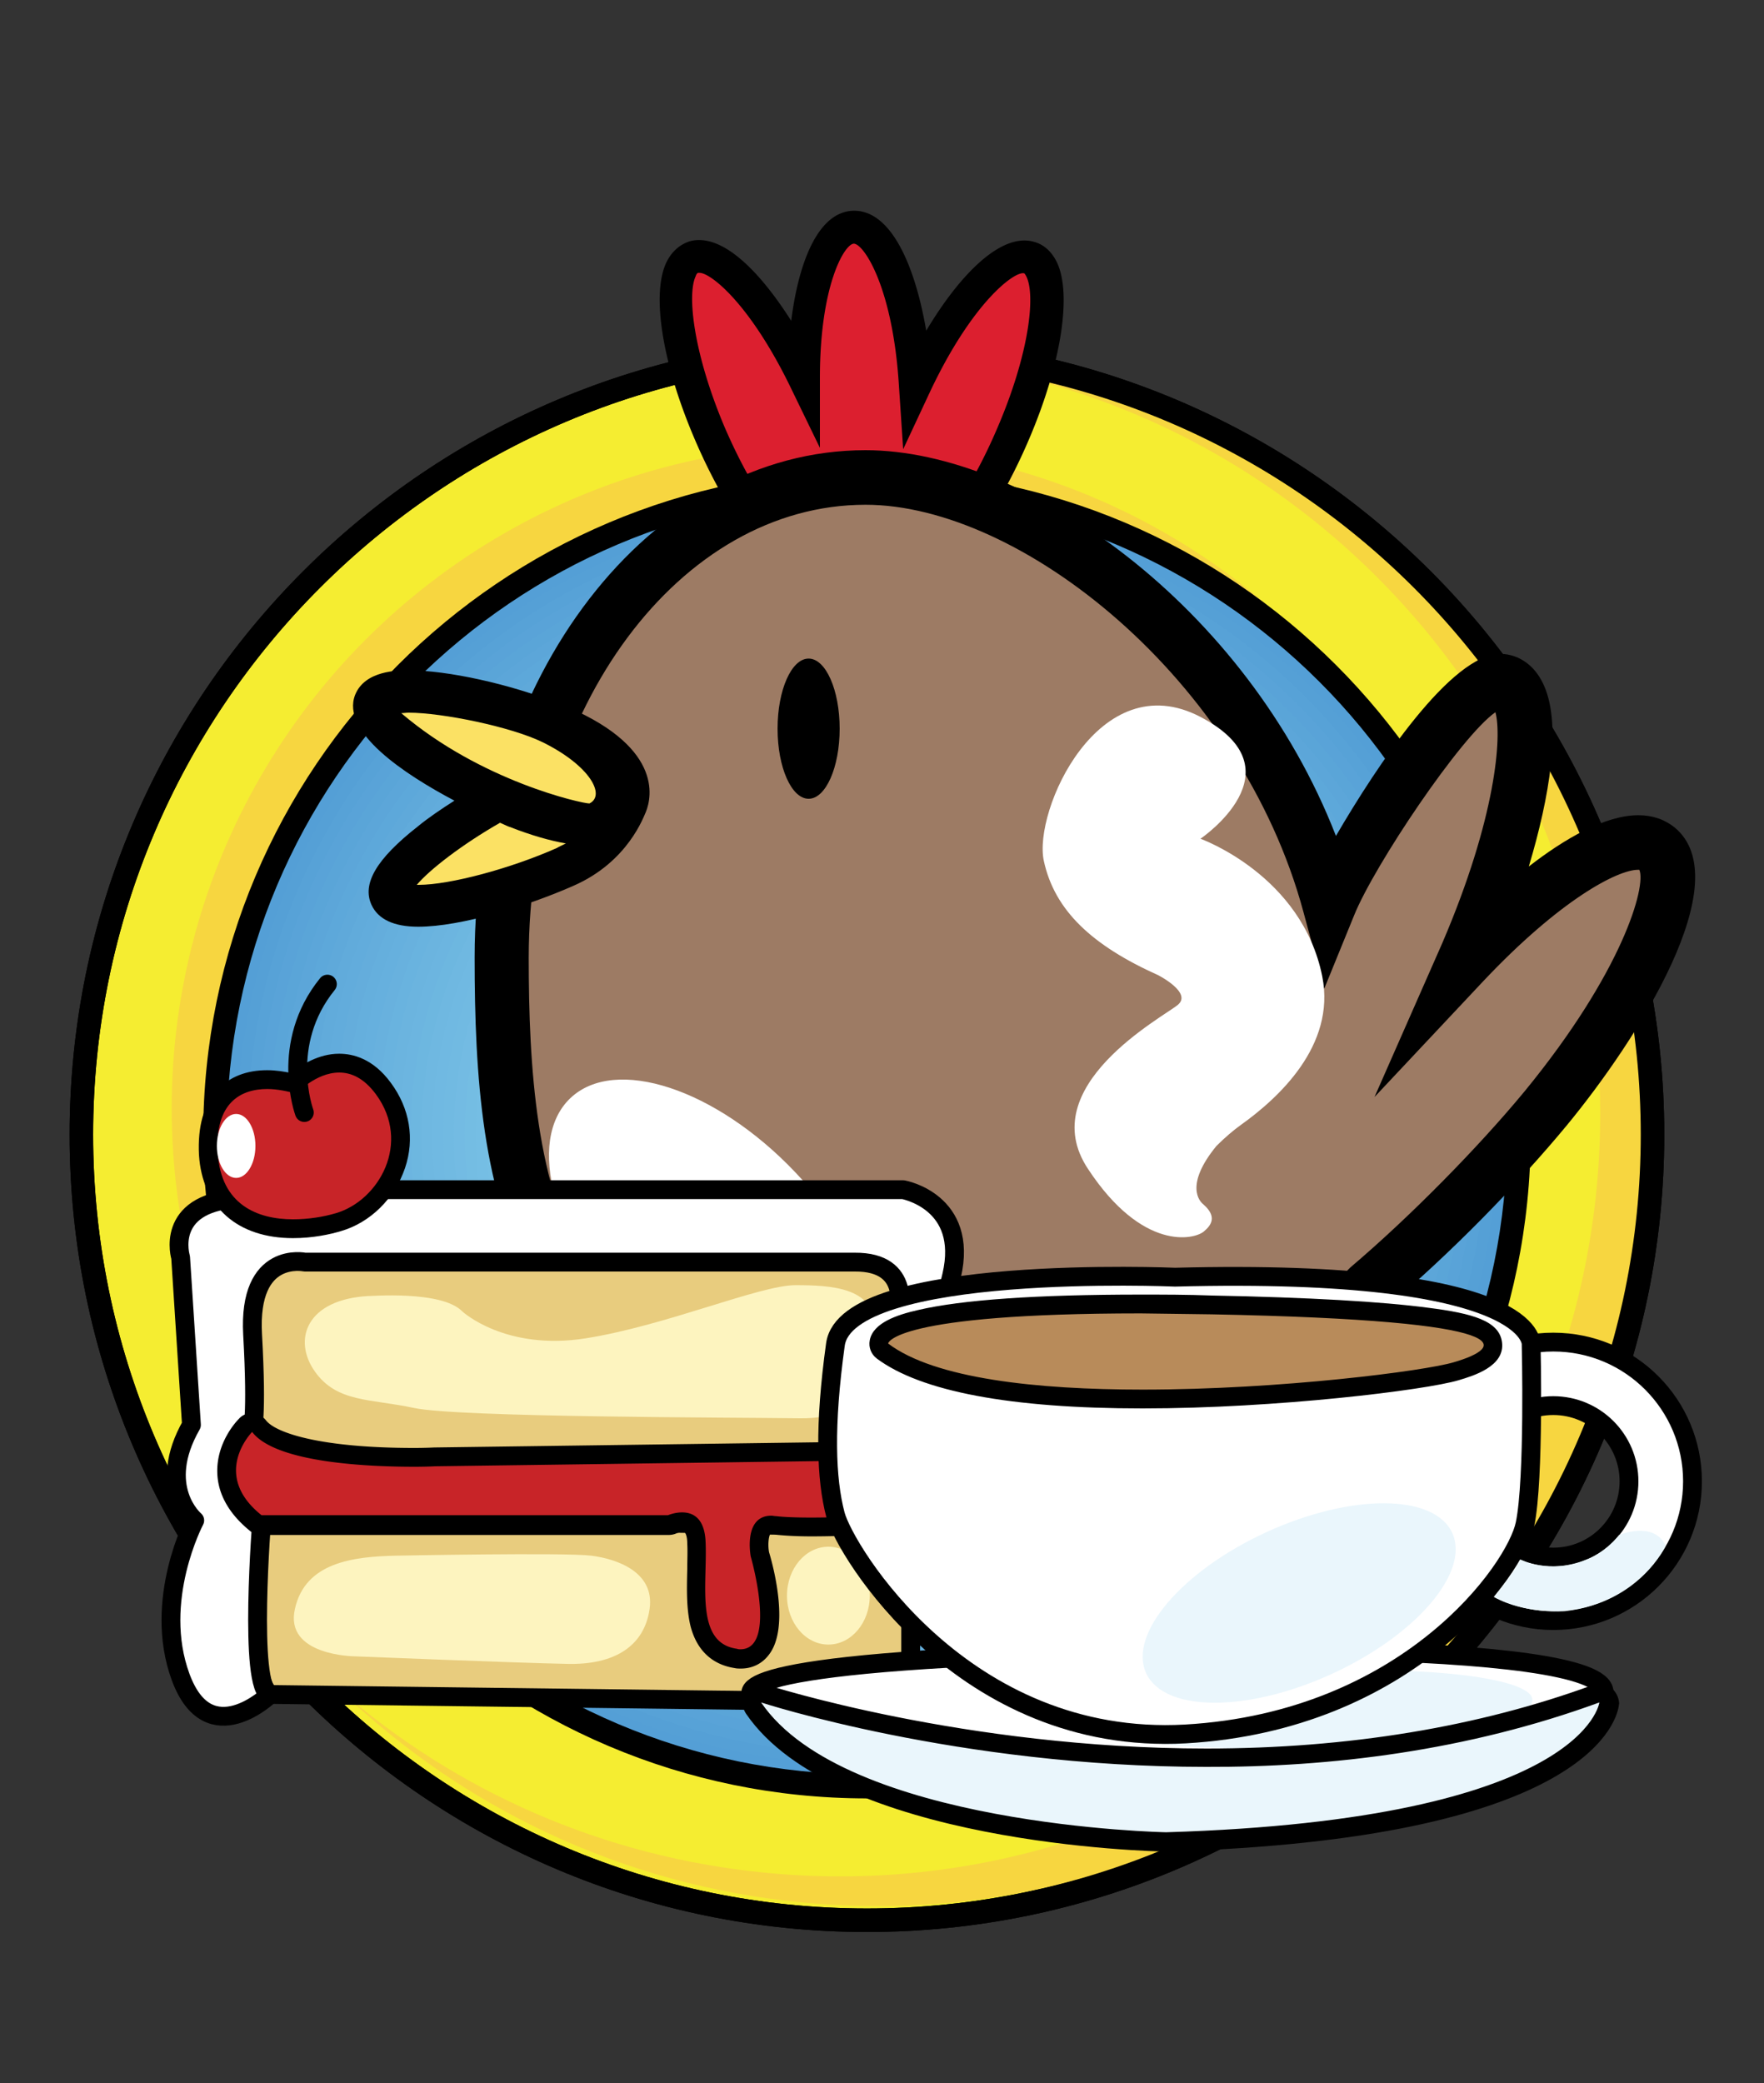 <svg xmlns="http://www.w3.org/2000/svg" xmlns:xlink="http://www.w3.org/1999/xlink" viewBox="0 0 375 442.8" xmlns:v="https://vecta.io/nano"><rect x="0" y="0" width="375" height="442.8" fill="#333333" stroke="none"/><style><![CDATA[.O{clip-path:url(#C)}.P{fill:#fff}.Q{stroke:#000}.R{stroke-width:4}.S{stroke-linejoin:round}.T{stroke-miterlimit:10}.U{fill:#fbe164}.V{fill:#eaf6fc}.W{fill:#fdf4bf}]]></style><circle cx="184.3" cy="241.2" r="167" fill="#f5ed31"/><use xlink:href="#B"/><path d="M202.4 76.5c-4.7-.5-9.4-.7-14-.8 1.9.1 3.8.3 5.7.4 88.9 8.7 154 87.8 145.3 176.7s-87.8 154-176.7 145.3c-34.8-3.4-65.9-17.5-90.4-38.8 25.8 24.8 59.8 41.4 98.1 45.1 90.6 8.8 171.2-57.4 180-148S293 85.3 202.4 76.5z" fill="#f7d640"/><use xlink:href="#B"/><circle cx="177.5" cy="235.6" r="141" fill="#f7d640"/><defs><circle id="A" cx="184.3" cy="241.2" r="138.6"/><path id="B" d="M184.3 410.7c-93.5 0-169.5-76-169.5-169.5s76-169.5 169.5-169.5 169.5 76 169.5 169.5-76.1 169.5-169.5 169.5zm0-334c-90.7 0-164.5 73.8-164.5 164.5s73.8 164.5 164.5 164.5 164.5-73.8 164.5-164.5S275 76.7 184.3 76.7z"/></defs><clipPath id="C"><use xlink:href="#A"/></clipPath><g fill="#529dd5"><path d="M45.6 102.5h277.3v277.3H45.6z" class="O"/><circle cx="184.3" cy="241.2" r="138.6" class="O"/></g><circle cx="184.3" cy="241.2" r="136.3" fill="#549fd6" class="O"/><circle cx="184.3" cy="241.2" r="134" fill="#55a0d6" class="O"/><circle cx="184.3" cy="241.2" r="131.7" fill="#57a2d7" class="O"/><circle cx="184.3" cy="241.2" r="129.4" fill="#59a3d8" class="O"/><circle cx="184.3" cy="241.2" r="127.1" fill="#5aa5d8" class="O"/><circle cx="184.3" cy="241.2" r="124.8" fill="#5ca6d9" class="O"/><circle cx="184.3" cy="241.2" r="122.5" fill="#5da8da" class="O"/><circle cx="184.3" cy="241.2" r="120.1" fill="#5fa9da" class="O"/><circle cx="184.3" cy="241.2" r="117.8" fill="#61abdb" class="O"/><circle cx="184.3" cy="241.2" r="115.5" fill="#62acdc" class="O"/><circle cx="184.3" cy="241.2" r="113.2" fill="#64addc" class="O"/><circle cx="184.3" cy="241.2" r="110.9" fill="#65afdd" class="O"/><circle cx="184.3" cy="241.2" r="108.6" fill="#66b0de" class="O"/><circle cx="184.3" cy="241.2" r="106.3" fill="#68b1de" class="O"/><circle cx="184.3" cy="241.2" r="104" fill="#69b3df" class="O"/><circle cx="184.3" cy="241.2" r="101.7" fill="#6bb4df" class="O"/><circle cx="184.3" cy="241.2" r="99.3" fill="#6cb5e0" class="O"/><circle cx="184.3" cy="241.2" r="97" fill="#6db7e0" class="O"/><circle cx="184.3" cy="241.2" r="94.7" fill="#6fb8e1" class="O"/><circle cx="184.3" cy="241.2" r="92.4" fill="#70b9e2" class="O"/><circle cx="184.3" cy="241.2" r="90.1" fill="#71bae2" class="O"/><circle cx="184.3" cy="241.2" r="87.8" fill="#73bbe3" class="O"/><circle cx="184.3" cy="241.2" r="85.5" fill="#74bde3" class="O"/><circle cx="184.3" cy="241.2" r="83.2" fill="#75bee4" class="O"/><circle cx="184.3" cy="241.2" r="80.9" fill="#76bfe4" class="O"/><circle cx="184.3" cy="241.2" r="78.6" fill="#77c0e5" class="O"/><circle cx="184.3" cy="241.2" r="76.2" fill="#78c1e5" class="O"/><circle cx="184.3" cy="241.2" r="73.9" fill="#7ac2e5" class="O"/><circle cx="184.3" cy="241.2" r="71.6" fill="#7bc3e6" class="O"/><circle cx="184.3" cy="241.2" r="69.3" fill="#7cc4e6" class="O"/><circle cx="184.3" cy="241.2" r="67" fill="#7dc5e7" class="O"/><circle cx="184.3" cy="241.2" r="64.7" fill="#7ec6e7" class="O"/><circle cx="184.3" cy="241.2" r="62.4" fill="#7fc7e8" class="O"/><circle cx="184.3" cy="241.2" r="60.1" fill="#80c8e8" class="O"/><circle cx="184.3" cy="241.2" r="57.8" fill="#81c9e8" class="O"/><circle cx="184.3" cy="241.2" r="55.5" fill="#82c9e9" class="O"/><circle cx="184.3" cy="241.2" r="53.1" fill="#83cae9" class="O"/><circle cx="184.3" cy="241.2" r="50.8" fill="#83cbea" class="O"/><circle cx="184.3" cy="241.2" r="48.5" fill="#84ccea" class="O"/><circle cx="184.3" cy="241.2" r="46.2" fill="#85cdea" class="O"/><circle cx="184.3" cy="241.2" r="43.9" fill="#86cdeb" class="O"/><circle cx="184.3" cy="241.2" r="41.6" fill="#87ceeb" class="O"/><circle cx="184.3" cy="241.2" r="39.3" fill="#87cfeb" class="O"/><circle cx="184.3" cy="241.2" r="37" fill="#88cfeb" class="O"/><circle cx="184.3" cy="241.2" r="34.7" fill="#89d0ec" class="O"/><circle cx="184.3" cy="241.2" r="32.3" fill="#89d1ec" class="O"/><circle cx="184.3" cy="241.2" r="30" fill="#8ad1ec" class="O"/><circle cx="184.3" cy="241.2" r="27.7" fill="#8ad2ed" class="O"/><circle cx="184.3" cy="241.2" r="25.4" fill="#8bd2ed" class="O"/><circle cx="184.3" cy="241.2" r="23.1" fill="#8bd3ed" class="O"/><g fill="#8cd3ed"><circle cx="184.3" cy="241.2" r="20.8" class="O"/><circle cx="184.3" cy="241.2" r="18.5" class="O"/></g><circle cx="184.3" cy="241.2" r="16.2" fill="#8dd4ed" class="O"/><g fill="#8dd4ee"><circle cx="184.3" cy="241.2" r="13.9" class="O"/><circle cx="184.3" cy="241.2" r="11.6" class="O"/></g><g fill="#8ed5ee"><circle cx="184.3" cy="241.2" r="9.2" class="O"/><circle cx="184.3" cy="241.2" r="6.9" class="O"/><circle cx="184.3" cy="241.2" r="4.6" class="O"/><circle cx="184.3" cy="241.2" r="2.3" class="O"/></g><path d="M184.3 382.3c-77.8 0-141.1-63.3-141.1-141.1S106.4 100 184.3 100c77.8 0 141.1 63.3 141.1 141.1s-63.3 141.2-141.1 141.2zm0-277.3c-75.1 0-136.1 61.1-136.1 136.1s61.1 136.1 136.1 136.1c75.1 0 136.1-61.1 136.1-136.1S259.3 105 184.3 105z"/><ellipse transform="matrix(.999 -.045 .045 .999 -14.13 8.223)" cx="174.4" cy="316" rx="9.3" ry="16.3" class="U"/><path d="M164.3 329.8c-2.2-3.6-3.5-8.3-3.7-13.2-.2-5.1.7-10.1 2.7-13.9 2.4-4.6 6.1-7.3 10.2-7.5 4.2-.2 8.3 2.3 11 7 2.2 3.6 3.5 8.3 3.7 13.2.2 5.1-.7 10.1-2.7 13.9-2.4 4.6-6.1 7.3-10.2 7.5-4.2.1-8.2-2.4-11-7zm12.6-23c-1.1-1.9-2.3-2.7-3-2.6-.6 0-1.7.9-2.6 2.6-1.3 2.4-1.9 5.9-1.7 9.4.2 3.4 1 6.7 2.4 9 1.1 1.9 2.3 2.7 3 2.6.6 0 1.7-.9 2.6-2.6 1.3-2.4 1.9-5.9 1.7-9.4-.2-3.4-1.1-6.7-2.4-9z"/><path d="M218.7 54.7c-5.8-1.6-16.2 10.2-24.1 27.1-1.1-18.8-6.9-33.6-13.2-33.5-6.1.2-10.5 14.1-10.5 32-7.8-16-17.8-27.2-23.4-25.6-6.2 1.8-4.7 18.5 3.4 37.4s19.6 32.7 25.8 31c1.7-.5 2.8-2.1 3.4-4.5 1.3 1.4 2.7 2.2 4.2 2.2.8 0 1.6-.3 2.3-.8.6 1.6 1.6 2.8 2.9 3.1 6.2 1.8 17.8-12.1 25.8-31 8.1-18.9 9.6-35.6 3.4-37.4z" fill="#dc1f2f"/><path d="M175.6 126.6c-9.4 0-20.8-16.6-27.9-33.2-6.9-16.1-9.3-30.9-6-37.7 1.4-2.8 3.4-3.9 4.9-4.4 6.9-1.9 15 6.5 21.6 16.9 1.6-12.7 5.8-23.2 13.2-23.4h.2c7.8 0 12.9 11.5 15.3 25.5 7.1-11.9 15.9-20.9 22.9-18.9h0c1.5.4 3.5 1.5 4.9 4.4 3.2 6.8.9 21.6-6 37.7-7.6 17.8-20.3 35.7-30 32.9a6.46 6.46 0 0 1-3.5-2.3h-.7c-1 0-1.9-.1-2.8-.5-1.2 1.6-2.7 2.4-3.9 2.7-.8.2-1.5.3-2.2.3zM148.7 58h-.3c-.1 0-.4.3-.5.7-1.9 4-.4 16.6 6.1 32 8.9 20.7 19.2 29.7 21.7 29 .1 0 .6-.5.9-2l1.5-6.2 4.4 4.6c.8.9 1.4 1.1 1.6 1.1.1 0 .3-.1.5-.2l3.6-2.3 1.5 4c.3.8.6 1 .7 1.1 2.5.7 12.9-8.3 21.7-29 6.6-15.4 8.1-27.9 6.1-32-.2-.4-.4-.7-.5-.7h0c-2-.5-11 6.1-20 25.2L192 95.5l-.9-13.5c-1.3-21-7.5-30.2-9.6-30.2-2 .1-7.2 8.9-7.2 28.5v14.9l-6.5-13.4C159.3 64.5 151.1 58 148.7 58z"/><path d="M352.3 180.2c-6.2-5.1-23.5 5.5-41.1 24.3.3-.6.5-1.2.8-1.9 12.5-29 16-54.8 7.9-57.7s-33 37-37.2 47.2c-14.2-52.2-63.9-90.7-98.7-90.7-42.7 0-77.3 45.7-77.3 102.1s9.8 95.7 77.3 102.1c50.7 4.5 89.2-11.5 106.9-32 13-11 27.6-25.8 37.8-38.2 20.1-24.6 30.7-49.3 23.6-55.2z" fill="#9d7b64"/><ellipse transform="matrix(.725 -.689 .689 .725 -141.143 177.735)" cx="151.8" cy="265.4" rx="23.8" ry="44.3" class="P"/><path d="M201.1 312.1c-5.8 0-11.7-.3-17.6-.8-76.2-7.2-82.6-57.2-82.6-107.8 0-59.4 37.3-107.8 83.1-107.8 34.2 0 81 33.1 100 82 8.8-15.1 24.5-38.7 35-38.7 1 0 2 .2 2.9.5 2 .7 4.7 2.4 6.4 6.4 3.6 8.3 1.2 23.3-3.3 38.3 7.6-5.9 16.2-10.9 23.3-10.9 3 0 5.6.9 7.7 2.6 13.7 11.3-7.9 45.1-22.9 63.3-10.5 12.7-25 27.5-38.2 38.6-18.8 21.5-53.9 34.3-93.8 34.3zM184 107.3c-39.5 0-71.6 43.2-71.6 96.3 0 23 1.5 48.9 12.5 66.7 10.7 17.3 29.6 26.7 59.6 29.6 5.6.5 11.1.8 16.6.8 28.5 0 65.8-8.1 85.4-30.7l.6-.6c12.5-10.6 27-25.3 37-37.4 20.9-25.5 25.9-43.6 24.4-47.1h-.3c-4.3 0-16.5 6.3-32.9 23.7l-23.1 24.6 14.4-32.7c11.5-26.8 12.7-44.1 11.3-49.1-7.4 5.2-25.7 32.5-30 43.1l-6.4 15.7-4.4-16.3c-13.4-49.7-60.2-86.6-93.1-86.6z"/><path d="M133.2 171c-1.9 4.9-9 6.2-23.2.6s-32.2-17.3-30.3-22.2 23.1-1.3 37.3 4.3c14.3 5.6 18.2 12.4 16.2 17.3z" class="U"/><ellipse cx="171.9" cy="154.9" rx="6.6" ry="14.9"/><path d="M214.1 318c.4 9-3.4 16.5-8.6 16.7-5.1.2-9.7-6.9-10.1-15.9s3.4-14.2 8.6-14.4 9.7 4.6 10.1 13.6z" class="U"/><path d="M194.7 332.2c-2.2-3.6-3.5-8.3-3.7-13.2-.2-5.1.7-10.1 2.7-13.9 2.4-4.6 6.1-2.7 10.2-2.9 4.2-.2 8.3-2.3 11 2.4 2.2 3.6 3.5 8.3 3.7 13.2.2 5.1-.7 10.1-2.7 13.9-2.4 4.6-6.1 7.3-10.2 7.5-4.2.2-8.2-2.4-11-7zm12.5-23c-1.1-1.9-2.3-2.7-3-2.6-.6 0-1.7.9-2.6 2.6-1.3 2.4-1.9 5.9-1.7 9.4.2 3.4 1 6.7 2.4 9 1.1 1.9 2.3 2.7 3 2.6.6 0 1.7-.9 2.6-2.6 1.3-2.4 1.9-5.9 1.7-9.4-.1-3.4-1-6.7-2.4-9z"/><path d="M129.6 169.4c2.2 4.8 4.5 8.5-9.4 14.9s-34.8 11.1-37 6.3 15.2-17.5 29.1-23.8 15.1-2.2 17.3 2.6z" class="U"/><path d="M118.7 149.5c-10.4-4.1-23.5-7-31.8-7-2.3 0-9.3 0-11.4 5.2-3.1 7.9 10.5 16.9 21.1 22.5-2.8 1.8-5.5 3.6-7.8 5.5-8.8 6.9-11.9 12.2-9.8 16.7 1.4 3 4.7 4.6 9.9 4.6 9.2 0 23.5-4.5 33-8.7 11.7-5.1 15-14.9 15.4-15.7 1.3-3.2 3.7-14.3-18.6-23.1zm6.6 21.3c-3.4 1.7 0 0 0 0-1.6 0-23-4.7-40-19.2.5 0 1-.1 1.6-.1 7.1 0 21.8 3 28.5 6.3 10.1 5 13.4 11.3 9.9 13zM89 188.1h-.4c2.7-3.2 9.5-8.5 17.7-13.2 1.3.6 2 .9 2.1.9 4.6 1.8 8.5 2.9 11.9 3.5-.6.3-1.3.6-2 1-9.7 4.3-22.6 7.8-29.3 7.8z"/><path d="M330.2 285.3c-16.4 0-29.6 13.3-29.6 29.6s13.3 29.6 29.6 29.6c16.4 0 29.6-13.3 29.6-29.6s-13.2-29.6-29.6-29.6zm0 45.7c-8.9 0-16.1-7.2-16.1-16.1s7.2-16.1 16.1-16.1 16.1 7.2 16.1 16.1-7.2 16.1-16.1 16.1z" class="P Q R S T"/><path d="M97.1 313.7c-40.1 0-44.9-6.8-45.5-8.9l-7.3-25.2c-.1-.5-.1-.9.1-1.4l7.3-16.1c.3-.7 1-1.2 1.8-1.2h140.1c1.1 0 2 .9 2 2v47.3c0 1.1-.9 2-2 2l-91.1 1.3c-1.8.2-3.6.2-5.4.2z" fill="#e8cc7e"/><path d="M193.6 263v47.3l-91.1 1.3h-5.4c-41.6 0-43.5-7.4-43.5-7.4L46.3 279l7.3-16.1h140m0-3.9h-140c-1.6 0-3 .9-3.6 2.3l-7.3 16.1c-.4.9-.5 1.8-.2 2.8l7.3 25.2c1.3 4.7 10.6 10.3 47.4 10.3h5.5l91.1-1.3c2.2 0 3.9-1.8 3.9-4V263c-.1-2.2-1.8-4-4.1-4h0z"/><g class="Q R S T"><path d="M55.6 322.3s-4.3 32.3 1.7 37.9l136.3 1.7v-37.2l-138-2.4z" fill="#e8cc7e"/><path d="M161.7 361.9s-16-6.2 40.2-9.4 150.4-3.3 138 9.4c-12.3 12.7-124.6 36.3-178.2 0z" class="P"/></g><ellipse transform="matrix(.999 -.045 .045 .999 -16.066 12.922)" cx="279" cy="363.4" rx="46.8" ry="8.1" class="V"/><ellipse cx="176.1" cy="339.2" rx="8.8" ry="10.4" class="W"/><path d="M78.9 252.9H192s14 2.5 10.3 18.3l-3 12.5-8.3-4.6s3-10.9-9.3-10.8H64.8s-12.1-2.6-11.1 15.4-.1 20.6-.1 20.6-8.9 11.3 2.1 18c0 0-3 36.9 1.7 37.9 0 0-13 12.6-19-3.7s3-33.3 3-33.3-8.3-7-.7-20.3l-2.3-35.6s-3.5-11.4 11.9-12.5l28.6-1.9z" class="P Q R S T"/><path d="M98.3 278.8s9.1 8.4 26.2 5.7 37-11.3 44.6-11.3 16.6.5 16.8 8.5c.2 8.1-.2 20-15.7 19.8s-72.9-.2-82.2-2.2-16.4-1.1-21.1-7.8-1.8-15.3 11.5-16c-.1.1 15.5-1.3 19.9 3.3z" class="W"/><path d="M157.5 352.7c-.3 0-.7 0-1-.1-8.9-1.2-8.6-11.1-8.4-18.9a54.15 54.15 0 0 0 0-5.7c-.2-4.3-2.1-4.3-3-4.3-1.2 0-2.2.4-2.2.4-.2.1-.5.2-.8.2H55.6c-.5 0-.9-.2-1.3-.5-3.9-3.2-6-6.8-6.2-10.7-.3-5.8 3.8-10 4-10.2.4-.4.9-.6 1.4-.6h.1c.6 0 1.1.3 1.5.8 3.2 4.2 15.5 6.6 32.9 6.6 2.6 0 4.3-.1 4.3-.1l96.4-1.3c.6 0 1.2.3 1.6.7l9.1 11.2a2.01 2.01 0 0 1 .3 2.1c-.3.7-1 1.1-1.7 1.2-.2 0-15.3 1-25.6 1-3.5 0-6.1-.1-7.7-.3-.3 0-.5-.1-.7-.1-1.1 0-1.5.4-1.8.7-1.1 1.3-.9 4.3-.7 5.6.8 2.7 4.1 15.1.3 20-1 1.6-2.5 2.3-4.3 2.3z" fill="#c82428"/><path d="M53.6 304.4c5.1 6.7 25.4 7.4 34.5 7.4 2.7 0 4.4-.1 4.4-.1l96.3-1.3 9.1 11.2s-15.2 1-25.5 1c-3.1 0-5.8-.1-7.4-.3-.4 0-.7-.1-1-.1-6.1 0-4.4 8.7-4.4 8.7s5.7 19.7-2.2 19.7c-.2 0-.5 0-.7-.1-9-1.2-6.3-13.7-6.7-22.7-.2-5.2-2.8-6.3-5-6.3-1.6 0-3 .6-3 .6H55.6c-10.9-8.7-2-17.7-2-17.7m0-4c-1.1 0-2.1.4-2.8 1.2-.5.5-4.9 5.1-4.6 11.7.2 4.5 2.6 8.6 6.9 12.1.7.6 1.6.9 2.5.9h86.5c.6 0 1.1-.1 1.6-.3a3.66 3.66 0 0 1 1.4-.3c.3 0 .4 0 .5.1s.5.7.5 2.3c.1 1.7 0 3.6 0 5.5-.1 4.2-.2 8.4.7 12.1 1.7 6.5 6.1 8.4 9.4 8.9.4.1.9.1 1.3.1 2.5 0 4.6-1.1 6-3 4.2-5.5 1.2-17.7 0-21.7-.3-1.5-.1-3.3.2-3.8h.3.5c1.8.2 4.4.4 8 .4 10.3 0 25.1-1 25.7-1 1.5-.1 2.8-1 3.4-2.4s.4-3-.6-4.1l-9.1-11.2c-.8-.9-1.9-1.5-3.1-1.5h-.1l-96.3 1.3h-.1s-1.7.1-4.3.1c-19.9 0-29.3-3.2-31.4-5.8a4.26 4.26 0 0 0-2.9-1.6c.1 0 0 0-.1 0h0z"/><path d="M249.8 271.5s-69.8-3-72.2 14.3-2 28.6 0 36.2 27.2 49.2 74.4 46.6c47.3-2.7 70.2-34.9 72.2-44.6 2-9.6 1.3-38.2 1.3-38.2s1.5-16.3-75.7-14.3z" class="P Q R S T"/><path d="M243 297.3c-27.7 0-46.3-3.4-55.3-10.2-.6-.5-.9-1.2-.8-2 .9-5.2 20.7-8 55.6-8l15.2.2c20.6.4 36 1.3 45.8 2.5 11.2 1.5 13.7 3.2 14 5.6.4 3.1-3.9 4.8-7.8 5.9-6 1.9-36.6 6-66.7 6z" fill="#b88b5a"/><path d="M242.5 279.2l15.1.2c67.4 1.3 62.1 7.1 51.4 10.2-6 1.8-36.6 5.8-66.1 5.8-22.4 0-44.2-2.3-54.1-9.8 0-.1 1.2-6.4 53.7-6.4m0-4v4-4c-22.1 0-38 1.1-47.4 3.3-4.4 1-9.5 2.7-10.2 6.4-.3 1.5.3 3 1.5 3.9 9.4 7 28.4 10.6 56.5 10.6 28.5 0 60.2-3.9 67.2-6 3-.9 9.9-2.9 9.2-8.1-.6-4.5-6.2-6.1-15.7-7.3-9.8-1.3-25.3-2.2-46-2.6-5.2-.2-10.3-.2-15.1-.2h0z"/><path d="M247.8 391.5c-2.8-.1-69.4-1.7-87.7-28.5a1.81 1.81 0 0 1 .1-2.3c.4-.5 1-.8 1.6-.8.2 0 .4 0 .6.1.4.1 42.2 13.6 94 13.6 30.4 0 58.3-4.6 82.9-13.6.2-.1.5-.1.7-.1.4 0 .9.1 1.2.4.5.4.8 1.1.7 1.8-.1 1.1-4.2 26.7-94.1 29.4h0z" class="V"/><path d="M340 361.9h0m0 0s-3 24.9-92.1 27.6c0 0-68.2-1.3-86.1-27.6 0 0 41.8 13.7 94.6 13.7 26.4.1 55.5-3.4 83.6-13.7m0-4h-.1 0c-.5 0-.9.1-1.3.3-24.3 8.9-52 13.5-82.1 13.5-51.5 0-93-13.4-93.4-13.5s-.8-.2-1.2-.2c-1.2 0-2.4.6-3.2 1.6-1 1.4-1.1 3.2-.1 4.7 18.9 27.7 86.5 29.3 89.4 29.3h.1.1c87.5-2.6 95.2-26.8 95.9-30.8 0-.2.1-.5.1-.8-.2-2.3-2-4.1-4.2-4.1h0zm0 8h0 0 0z"/><path d="M62.4 261.2c-10.8 0-17.4-5.8-18-15.8-.4-5.4.8-9.6 3.3-12.3 2.2-2.3 5.3-3.5 9.1-3.5 1.8 0 3.7.3 5.6.8 1.7-1.5 5.3-4.3 9.7-4.3 3.6 0 6.7 1.8 9.4 5.4 3.6 4.9 4.6 10.7 2.7 16.3-1.9 5.7-6.7 10.5-12.3 12.1-2.1.5-5.6 1.3-9.5 1.3z" fill="#c82428"/><path d="M72.1 228c2.5 0 5.2 1.1 7.8 4.6 7.6 10.3.7 22.6-8.5 25.3-2.7.8-5.9 1.3-9.1 1.3-7.7 0-15.3-3.2-16-14-.7-10.9 5-13.7 10.5-13.7 2.2 0 4.4.5 6.2 1 0 0 4.1-4.5 9.1-4.5m0-4c-4.4 0-8.1 2.4-10.2 4.1-1.5-.3-3.2-.6-5.1-.6-4.4 0-8 1.4-10.6 4.2-2.9 3.1-4.2 7.8-3.9 13.8.7 11.1 8.2 17.7 20 17.7 4.2 0 7.9-.8 10.2-1.5 6.2-1.8 11.4-6.9 13.6-13.4 2.1-6.2 1-12.7-3-18.1-3.8-5.2-8.1-6.2-11-6.2h0z"/><path d="M64.7 236.5s-5.4-14.6 4.9-27.3" fill="none" stroke-linecap="round" class="Q R S T"/><path d="M281.1 207.6c-4.3-21.6-25.9-29.3-25.9-29.3s21.6-14.6 0-25.9-35.6 20-33.3 30.6 10.3 18 24.3 24.3c0 0 7.3 3.7 4.2 6.3s-30.8 17.3-19.1 34.9c11.6 17.6 22.6 15 24.6 13.3 1.7-1.4 2.8-3.2 0-5.7h0l-.1-.1c-.8-.6-4-4.1 2.8-12.4 1.8-1.8 3.7-3.4 5.1-4.4 8-5.7 20.3-16.9 17.4-31.6z" class="P"/><ellipse transform="matrix(.909 -.416 .416 .909 -116.746 145.917)" cx="276.3" cy="340.8" rx="35.8" ry="16.6" class="V"/><path d="M84.2 330.7s35.9-.7 41.5 0c5.5.7 13.5 3.5 12.4 11.3s-7.3 12-17.7 11.7c-10.4-.2-45-1.6-45-1.6s-15-.1-12.7-10.1c2.2-9.9 12.4-11.1 21.5-11.3z" class="W"/><ellipse cx="50.2" cy="243.6" rx="4.1" ry="6.8" class="P"/><path d="M344.2 326.3s7.4-3.1 9.9 2.3c0 0-5.5 12.1-21.4 13.9 0 0-8.4.7-15.1-3 0 0 4.7-5.8 5.6-8 0 0 6.2 3.3 14.1 0 0 0 3.7-1.2 6.9-5.2z" class="V"/></svg>